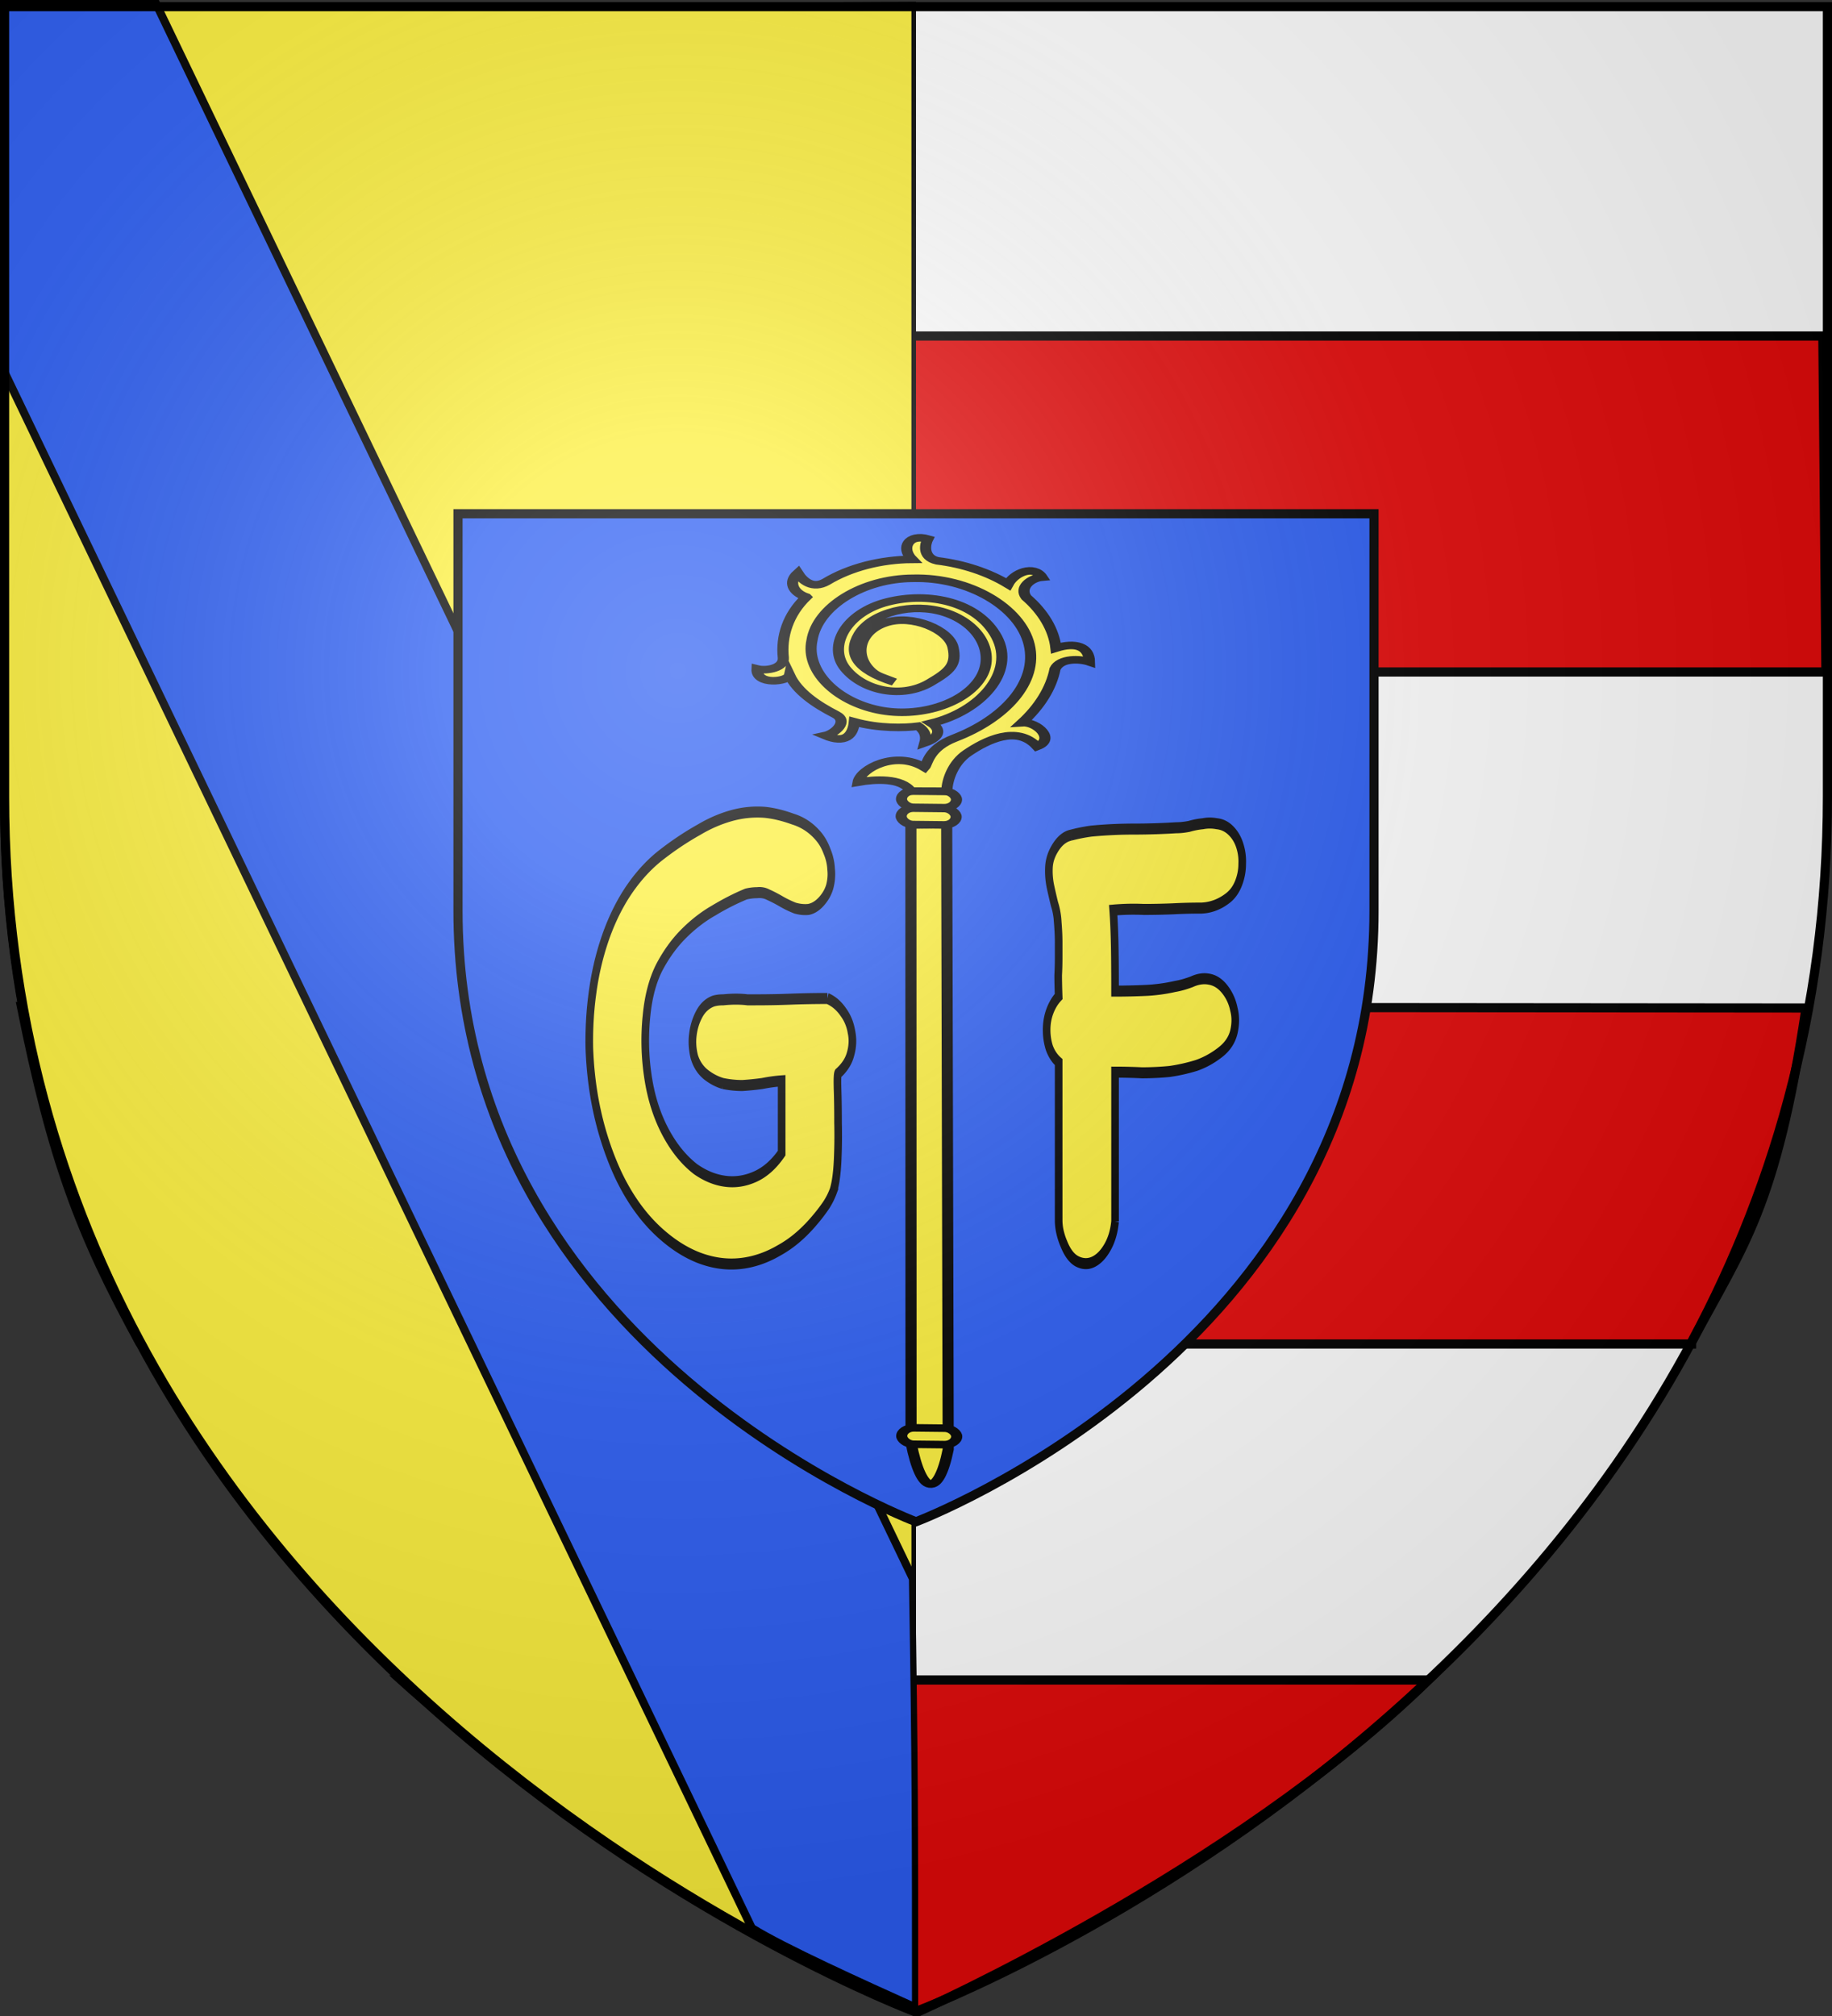 <svg xmlns="http://www.w3.org/2000/svg" xmlns:xlink="http://www.w3.org/1999/xlink" width="600" height="660" version="1.0"><rect width="100%" height="100%" fill="#333333" stroke="none"/><desc>Flag of Canton of Valais (Wallis)</desc><defs><radialGradient xlink:href="#a" id="c" cx="221.445" cy="226.331" r="300" fx="221.445" fy="226.331" gradientTransform="matrix(1.353 0 0 1.349 -77.63 -85.747)" gradientUnits="userSpaceOnUse"/><linearGradient id="a"><stop offset="0" style="stop-color:white;stop-opacity:.314"/><stop offset=".19" style="stop-color:white;stop-opacity:.251"/><stop offset=".6" style="stop-color:#6b6b6b;stop-opacity:.125"/><stop offset="1" style="stop-color:black;stop-opacity:.125"/></linearGradient></defs><g style="display:inline"><path id="b" d="M300 658.5s298.5-112.32 298.5-397.772V2.176H1.5v258.552C1.5 546.18 300 658.5 300 658.5" style="fill:#fff;fill-opacity:1;fill-rule:evenodd;stroke:none;stroke-width:1px;stroke-linecap:butt;stroke-linejoin:miter;stroke-opacity:1"/><use xlink:href="#b"/><path d="M131.318 550h336.527C404 612.5 301 658.5 301 658.5 208 620 131.318 550 131.318 550zM46 440h508v-.5c17-32 27.5-43.5 37.5-109.5L7 329.5c10 49.833 19 74.167 39 110.5zM2.5 220H598l-1-110H.5z" style="fill:#e20909;fill-rule:evenodd;stroke:#000;stroke-width:3;stroke-linecap:butt;stroke-linejoin:miter;stroke-opacity:1;fill-opacity:1;stroke-miterlimit:4;stroke-dasharray:none"/><g style="display:inline"><path d="M165.194 658.5V.59l-298.5 1.586v258.552c0 285.452 298.5 397.772 298.5 397.772z" style="fill:#fcef3c;fill-opacity:1;fill-rule:evenodd;stroke:#000;stroke-width:1.5;stroke-linecap:butt;stroke-linejoin:miter;stroke-miterlimit:4;stroke-opacity:1;stroke-dasharray:none" transform="translate(134.056 .75)"/></g><g style="fill:#2b5df2;stroke:#000;stroke-opacity:1;stroke-width:3.692;stroke-miterlimit:4;stroke-dasharray:none"><g style="display:inline;fill:#2b5df2;stroke:#000;stroke-opacity:1;stroke-width:3.692;stroke-miterlimit:4;stroke-dasharray:none"><g style="display:inline;fill:#2b5df2;stroke:#000;stroke-opacity:1;stroke-width:3.692;stroke-miterlimit:4;stroke-dasharray:none"><g style="fill:#2b5df2;stroke:#000;stroke-opacity:1;stroke-width:3.692;stroke-miterlimit:4;stroke-dasharray:none"><path d="M1229.928 72.21 783.512 500.66c-17.932 5.213-66.322 15.318-95.987 21.473 0-49.959 0-66.743 1.824-118.399l448.36-430.118h92.22z" style="fill:#2b5df2;fill-opacity:1;fill-rule:evenodd;stroke:#000;stroke-width:3.692;stroke-linecap:butt;stroke-linejoin:miter;stroke-miterlimit:4;stroke-opacity:1;stroke-dasharray:none" transform="matrix(-.552 0 0 1.197 679.218 32.962)"/></g></g></g></g><path d="M300 498.19s150-56.475 150-200v-130H150v130c0 143.525 150 200 150 200z" style="fill:#2b5df2;fill-opacity:1;fill-rule:evenodd;stroke:#000;stroke-opacity:1;stroke-width:3;stroke-miterlimit:4;stroke-dasharray:none"/><g style="stroke:#000;stroke-opacity:1;stroke-width:5.404;stroke-miterlimit:4;stroke-dasharray:none" transform="matrix(.674 0 0 .458 68.758 135.8)"><path d="m340.677 734.671-.064-441.478 17.394-.413.73 446.783c-4.705 34.304-12.966 33.343-18.06-4.892z" style="fill:#fcef3c;fill-opacity:1;fill-rule:evenodd;stroke:#000;stroke-width:5.404;stroke-linecap:butt;stroke-linejoin:miter;stroke-miterlimit:4;stroke-opacity:1;stroke-dasharray:none"/><rect width="26.724" height="11.757" x="339.695" y="275.676" rx="5.879" ry="5.879" style="fill:#fcef3c;fill-opacity:1;stroke:#000;stroke-width:5.404;stroke-linecap:round;stroke-linejoin:round;stroke-miterlimit:4;stroke-opacity:1;stroke-dasharray:none" transform="rotate(.914)skewX(.147)"/><rect width="26.724" height="11.757" x="339.695" y="263.349" rx="5.879" ry="5.879" style="fill:#fcef3c;fill-opacity:1;stroke:#000;stroke-width:5.404;stroke-linecap:round;stroke-linejoin:round;stroke-miterlimit:4;stroke-opacity:1;stroke-dasharray:none" transform="rotate(.914)skewX(.147)"/><g style="fill:#fcef3c;stroke:#000;stroke-opacity:1;stroke-width:5.404;stroke-miterlimit:4;stroke-dasharray:none"><path d="M-152.227 364.335c-15.004 2.796-28.362 11.735-38.14 23.46-4.633 5.558-12.537 1.606-14.824-3.065-8.694 8.335 4.63 16.95 8.302 14.138-5.434 11.04-5.303 23.764-3.383 35.771 1.267 7.929-9.65 9.593-14.086 7.38 2.813 10.888 9.703 9.3 16.98 2.67 5.35 11.853 14.392 19.938 20.23 23.794.059 5.36-2.7 8.452-5.91 10.716 7.756 2.31 12.426-1.275 12.055-7.82 23.114 10.392 54.815 2.083 65.703-22.427s-1.271-46.243-20.944-54.755c-19.674-8.512-43.122 2.459-47.861 20.23-4.74 17.77 4.956 34.577 22.595 35.624 13.07.776 18.574-.287 25.788-10.501 7.214-10.215 2.373-30.847-11.602-35.343-13.974-4.495-27.893 6.826-29.075 20.811-.336 3.97 1.071 6.65 2.785 12.64-7.294-18.943-2.117-30.37 11.394-36.4 15.752-7.032 34.937 1.843 40.938 17.764 6.658 17.662-2.865 38.335-20.079 45.623-18.76 7.941-41.668-.232-51.585-17.824-10.7-18.98-6.109-44.863 11.134-58.205 18.719-15.67 48.674-14.774 66.347 2.123 20.234 18.044 23.156 50.926 7.734 73.138-15.675 22.577-45.62 29.85-72.635 22.919-14.231-3.651-22.313 4.213-25.064 4.925-1.538-18.623-22.897-20.968-30.592-14.77 7.257 4.09 17.509 12.238 14.08 22.423 4.935 4.819 8.937 8.59 12.483 12.126 6.062-6.04 16.546-12.533 26.12-12.72 12.933-.254 31.411 2.17 27.739 20.06 10.207 2.672 12.336-12.774 6.609-17.232 13.852-2.265 27.237-7.85 38.281-16.562 7.446-3.861 13.815 3.36 15.51 8.032 7.618-8.092 4.948-14.994-4.892-18.414 8.434-10.173 13.51-22.97 14.82-36.087 2.31-7.504 11.111-8.353 15.527-5.062 3.263-9.166-7.445-11.577-15.402-7.782-1.02-12.846-5.577-25.411-13.157-35.844-3.658-6.962 4.263-12.856 7.501-14.444-3.788-9.012-13.898-4.915-15.626 5.194-11.083-10.467-25.982-16.799-41.218-17.406-8.346-.579-7.864-8.087-5.65-14.004-7.919 1.246-11.368 8.424-8.93 15.106z" style="fill:#fcef3c;fill-opacity:1;fill-rule:evenodd;stroke:#000;stroke-width:5.404;stroke-linecap:butt;stroke-linejoin:miter;stroke-miterlimit:4;stroke-opacity:1;stroke-dasharray:none" transform="matrix(.719 -.693 .695 .721 145.97 -237.93)"/></g><rect width="26.724" height="11.757" x="345.897" y="718.58" rx="5.879" ry="5.879" style="fill:#fcef3c;fill-opacity:1;stroke:#000;stroke-width:5.404;stroke-linecap:round;stroke-linejoin:round;stroke-miterlimit:4;stroke-opacity:1;stroke-dasharray:none" transform="rotate(.914)skewX(.147)"/></g><g style="font-size:164.9px;font-style:normal;font-variant:normal;font-weight:700;font-stretch:normal;line-height:125%;letter-spacing:0;word-spacing:0;fill:#fcef3c;fill-opacity:1;stroke:#000;stroke-width:3;stroke-miterlimit:4;stroke-opacity:1;font-family:Chalkboard;-inkscape-font-specification:Chalkboard Bold"><path d="M326.1 271.725q3.645 1.093 6.196 3.644 2.55 2.37 3.28 5.466.91 2.916-.365 6.013-1.094 2.916-4.92 5.284-.364.547-.182 4.556.182 3.826.183 8.928.18 5.101-.183 10.386-.365 5.102-1.64 8.017a17.9 17.9 0 0 1-3.097 4.19 52 52 0 0 1-3.827 3.463q-6.741 5.649-14.394 8.564-7.653 3.098-15.67 3.644t-16.217-1.64q-8.018-2.187-15.488-6.924-9.475-6.013-16.034-15.488-6.378-9.474-9.293-20.407-1.822-6.924-2.187-14.395-.182-7.653 1.276-14.941a57.5 57.5 0 0 1 4.737-14.213 52.4 52.4 0 0 1 8.2-12.208 53.2 53.2 0 0 1 13.301-10.568 131 131 0 0 1 15.67-7.288 67 67 0 0 1 12.755-3.827 54 54 0 0 1 13.301-.91q5.102.364 10.933 1.821 6.012 1.275 10.204 4.738a13.2 13.2 0 0 1 3.28 4.008q1.457 2.37 1.64 4.92.363 2.369-.547 4.738-.912 2.186-3.28 4.008-2.37 1.822-5.102 2.187-2.55.182-5.284-.365a48 48 0 0 1-5.466-1.822 67 67 0 0 0-5.102-1.822q-2.005-.729-4.373-.547-2.187 0-4.373.365-6.378 1.822-12.937 4.555a58.4 58.4 0 0 0-11.844 6.377 42.2 42.2 0 0 0-9.475 9.111q-3.825 5.284-4.92 12.755-1.457 9.292.911 18.585 2.37 9.111 8.747 16.035a36.1 36.1 0 0 0 9.657 7.47q5.648 2.733 11.661 3.28 6.014.548 11.844-1.275t10.386-6.378v-19.678q-3.644.182-7.653.728-3.827.365-7.835.547-3.826 0-7.653-.547a23.8 23.8 0 0 1-6.924-2.55q-3.098-1.822-4.373-4.738-1.093-3.098-.547-6.013.547-3.098 2.551-5.648 2.005-2.551 5.467-3.462 1.64-.365 4.008-.365 2.55-.182 4.92-.182 2.55 0 4.555.182h3.098q7.106 0 14.03-.182 7.106-.183 14.395-.182M439.462 332.4q-.546 4.01-2.915 6.925-2.37 2.915-5.466 4.008-3.097 1.095-6.378 0-3.279-1.092-5.466-4.92a14.4 14.4 0 0 1-1.458-3.097 10.3 10.3 0 0 1-.546-3.28v-43.001q-2.37-1.458-3.645-3.827a11.6 11.6 0 0 1-1.093-4.92q0-2.732 1.276-5.101a12.2 12.2 0 0 1 3.462-4.009q-.183-3.462-.183-5.83.183-2.37.183-4.556v-4.373q0-2.37-.365-5.466a14 14 0 0 0-1.275-4.92 117 117 0 0 1-1.64-4.92 14.6 14.6 0 0 1-.547-5.102q.182-2.55 2.187-4.92 2.732-3.279 6.56-3.826a91 91 0 0 1 8.017-1.093 255 255 0 0 1 16.58-.547q8.382.001 16.764-.364 2.37 0 5.102-.364a42 42 0 0 1 5.466-.73 20.6 20.6 0 0 1 5.467 0q2.733.183 4.92 1.458 2.731 1.64 4.008 4.191 1.276 2.551 1.093 5.284 0 2.734-1.458 5.284-1.457 2.551-4.19 4.01-4.738 2.55-10.386 2.732-5.65 0-10.75.182a396 396 0 0 1-12.027.183q-6.012-.182-12.026.182.365 3.462.547 8.2t.182 13.847q5.83 0 11.844-.182a95 95 0 0 0 11.844-1.093q3.097-.364 6.56-1.276 3.461-1.092 6.559-.728 3.645.364 6.377 2.733 2.733 2.368 3.644 5.466 1.095 2.916 0 6.195-1.093 3.098-4.92 5.284-4.554 2.551-9.839 3.827a96 96 0 0 1-10.568 1.64q-5.466.364-10.933.364a318 318 0 0 0-10.568-.182V332.4" transform="scale(.831 1.203)"/></g></g><path d="M300 658.5s298.5-112.32 298.5-397.772V2.176H1.5v258.552C1.5 546.18 300 658.5 300 658.5" style="opacity:1;fill:url(#c);fill-opacity:1;fill-rule:evenodd;stroke:none;stroke-width:1px;stroke-linecap:butt;stroke-linejoin:miter;stroke-opacity:1"/><path d="M300 658.5S1.5 546.18 1.5 260.728V2.176h597v258.552C598.5 546.18 300 658.5 300 658.5z" style="opacity:1;fill:none;fill-opacity:1;fill-rule:evenodd;stroke:#000;stroke-width:3;stroke-linecap:butt;stroke-linejoin:miter;stroke-miterlimit:4;stroke-dasharray:none;stroke-opacity:1"/></svg>